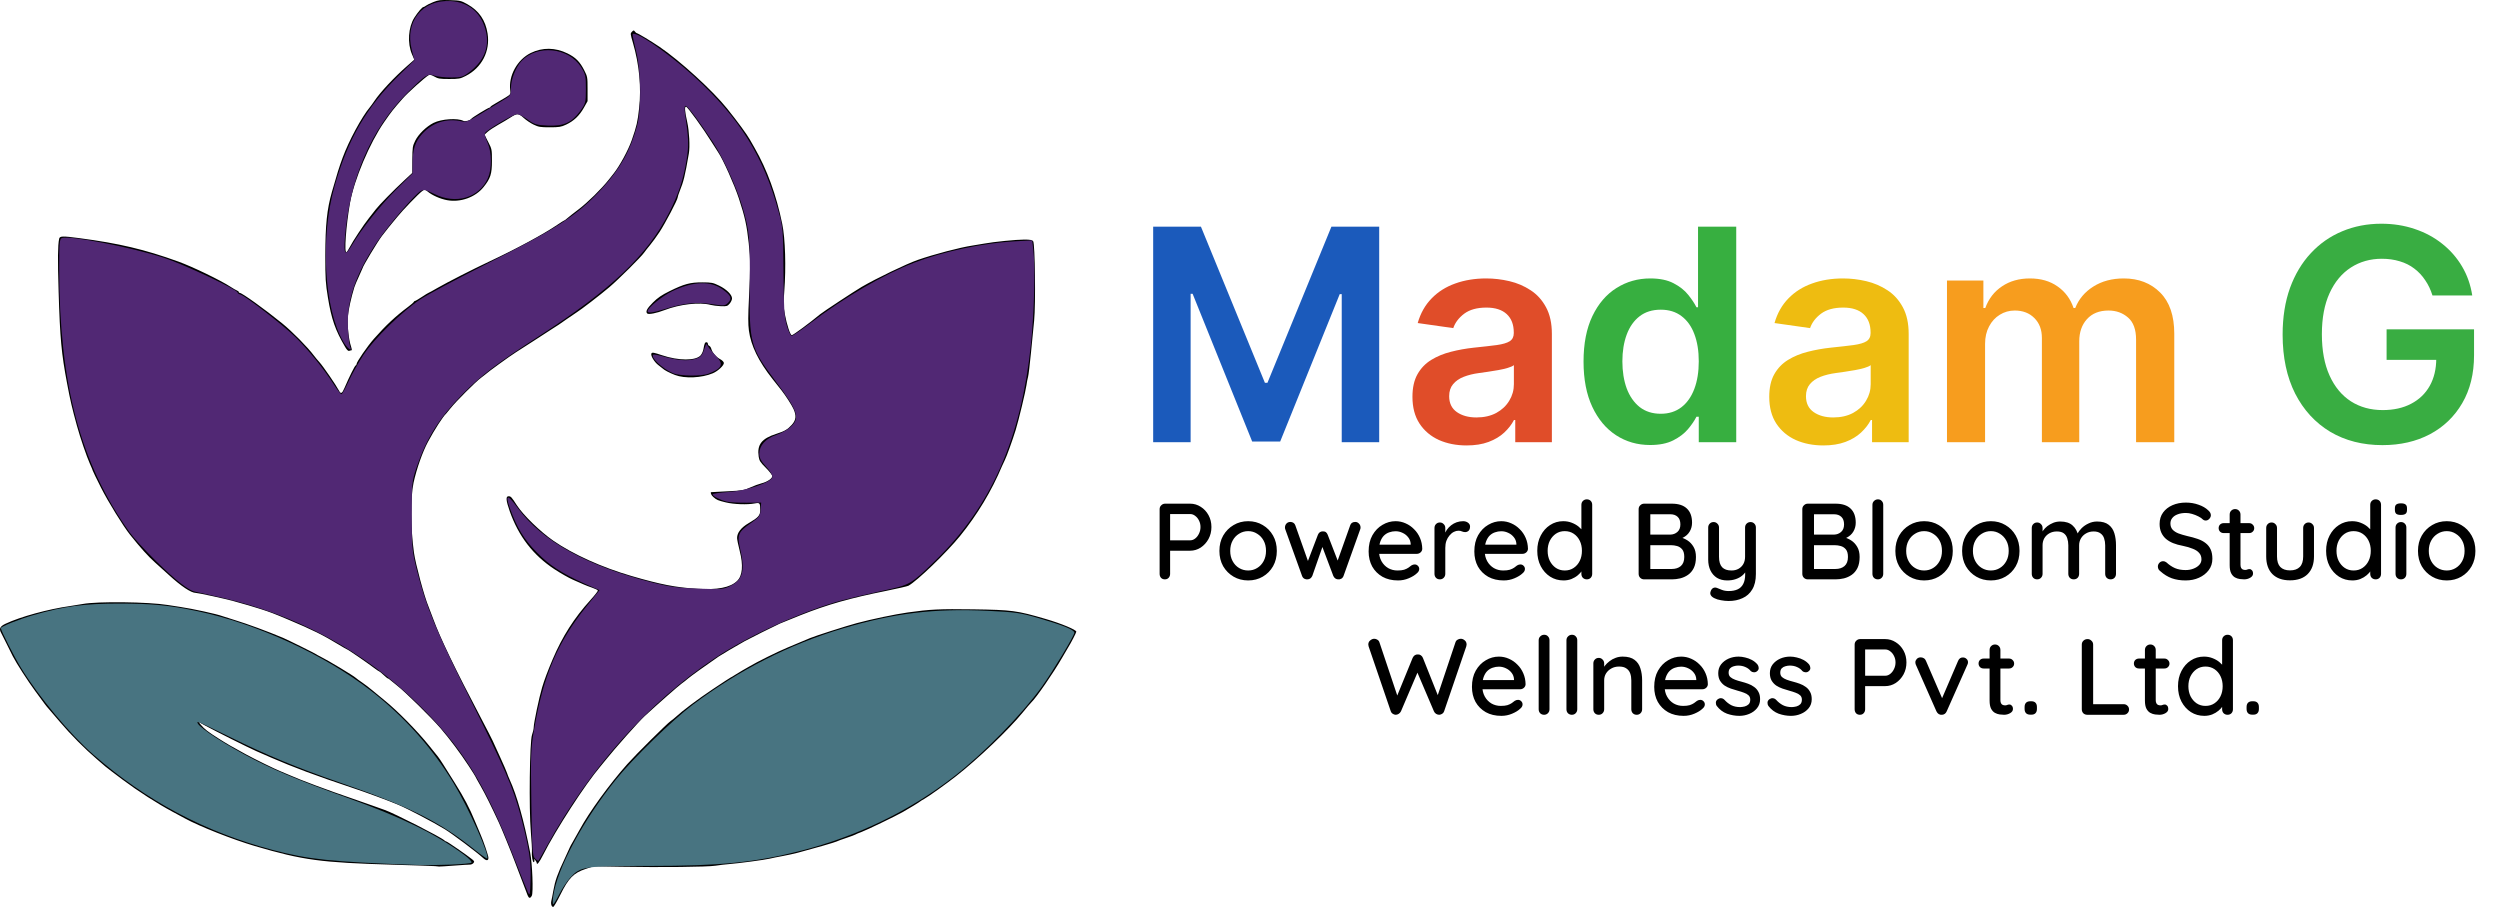 <svg width="240" height="88" viewBox="0 0 240 88" fill="none" xmlns="http://www.w3.org/2000/svg">
<path d="M52.928 86.878C52.895 86.772 52.891 86.609 52.92 86.515C52.949 86.422 53.039 85.966 53.12 85.502C53.287 84.543 53.518 83.892 54.222 82.401C54.494 81.825 54.716 81.338 54.716 81.318C54.716 81.298 54.847 81.059 55.007 80.788C55.167 80.517 55.452 80.008 55.642 79.658C56.547 77.981 58.531 75.249 60.224 73.348C61.052 72.418 64.024 69.469 64.385 69.218C64.515 69.128 64.709 68.974 64.815 68.875C65.503 68.237 66.983 67.125 68.43 66.159C69.354 65.542 70.127 65.037 70.147 65.037C70.166 65.037 70.367 64.919 70.591 64.774C70.816 64.63 71.131 64.439 71.29 64.352C71.45 64.263 71.732 64.101 71.918 63.991C72.695 63.53 74.576 62.597 75.555 62.186C76.844 61.645 77.511 61.365 77.765 61.257C78.273 61.042 81.271 60.083 82.259 59.819C83.674 59.441 85.895 58.976 87.139 58.797C89.237 58.496 90.256 58.447 93.421 58.495C97.165 58.552 97.611 58.611 100.379 59.42C101.879 59.858 103.325 60.458 103.326 60.643C103.327 60.73 102.81 61.729 102.553 62.138C102.503 62.217 102.236 62.674 101.96 63.152C101.114 64.62 99.469 67 98.987 67.453C98.903 67.533 98.533 67.967 98.165 68.419C96.857 70.028 93.893 72.858 91.778 74.516C90.817 75.269 89.133 76.472 88.734 76.691C88.548 76.792 88.374 76.9 88.347 76.93C88.294 76.99 87.259 77.622 86.656 77.962C85.945 78.364 83.183 79.697 82.694 79.874C82.428 79.971 82.167 80.08 82.114 80.118C82.061 80.155 81.669 80.301 81.244 80.442C80.819 80.583 80.402 80.736 80.318 80.783C80.174 80.863 78.118 81.457 76.602 81.858C76.228 81.957 75.554 82.104 75.104 82.186C74.654 82.267 74.112 82.377 73.9 82.43C73.448 82.542 70.897 82.883 69.986 82.954C69.64 82.98 69.052 83.049 68.679 83.108C67.909 83.228 63.476 83.276 59.596 83.207L56.987 83.161L56.187 83.43C55.063 83.808 54.575 84.31 53.798 85.887C53.479 86.534 53.167 87.066 53.104 87.067C53.041 87.07 52.962 86.984 52.928 86.878ZM50.644 85.936C50.443 85.427 49.577 83.153 49.384 82.626C49.113 81.888 48.174 79.585 47.905 79.001C47.184 77.438 46.563 76.192 46.127 75.436C45.855 74.963 45.632 74.56 45.632 74.54C45.632 74.52 45.341 74.059 44.985 73.515C44.202 72.318 43.159 70.924 42.281 69.902C41.44 68.922 38.889 66.414 38.142 65.833C37.823 65.584 37.505 65.325 37.434 65.257C37.364 65.189 37.277 65.133 37.241 65.133C37.205 65.133 37.015 64.98 36.82 64.794C36.624 64.609 36.439 64.457 36.41 64.457C36.38 64.457 36.168 64.316 35.939 64.143C35.183 63.572 33.373 62.331 33.298 62.331C33.276 62.331 32.944 62.14 32.559 61.907C30.955 60.935 30.089 60.506 27.656 59.477C26.261 58.887 25.936 58.763 24.999 58.464C24.244 58.222 23.584 58.029 22.389 57.699C21.564 57.471 19.025 56.919 18.8 56.919C18.345 56.919 17.407 56.294 16.197 55.186C15.874 54.89 15.277 54.351 14.87 53.988C14.238 53.425 13.514 52.621 12.499 51.355C11.833 50.525 10.375 48.161 9.69 46.801C9.26 45.947 8.908 45.223 8.908 45.191C8.908 45.159 8.784 44.861 8.632 44.527C8.329 43.862 7.698 42.014 7.386 40.876C6.911 39.146 6.761 38.504 6.441 36.817C5.895 33.941 5.759 32.464 5.626 27.975C5.533 24.843 5.546 23.578 5.678 22.925C5.733 22.654 5.987 22.645 7.603 22.859C11.47 23.371 13.844 23.933 17.122 25.111C18.466 25.595 21.21 26.922 22.148 27.543C22.387 27.701 22.659 27.858 22.752 27.89C22.845 27.922 22.921 27.987 22.921 28.034C22.921 28.081 22.967 28.12 23.023 28.12C23.237 28.12 25.442 29.703 27.076 31.032C28.055 31.827 29.546 33.339 30.138 34.136C30.253 34.292 30.492 34.578 30.669 34.773C31.015 35.153 32.275 36.988 32.533 37.486C32.724 37.855 32.833 37.802 33.082 37.217C33.517 36.197 34.075 35.078 34.149 35.078C34.192 35.078 34.228 35.021 34.228 34.952C34.228 34.747 35.263 33.244 35.903 32.519C37.054 31.217 37.972 30.36 39.198 29.444C39.468 29.242 39.703 29.036 39.721 28.985C39.738 28.934 39.789 28.893 39.834 28.893C39.879 28.893 40.178 28.719 40.498 28.506C40.818 28.294 41.101 28.12 41.126 28.12C41.151 28.12 41.555 27.898 42.024 27.627C42.924 27.107 45.472 25.808 46.936 25.123C49.617 23.868 52.175 22.486 53.572 21.537C53.877 21.331 54.148 21.161 54.176 21.161C54.203 21.161 54.325 21.071 54.447 20.961C54.568 20.851 55.059 20.465 55.538 20.103C56.412 19.442 57.732 18.144 58.441 17.248C58.651 16.983 58.858 16.722 58.901 16.669C59.484 15.94 60.32 14.4 60.65 13.449C61.122 12.088 61.211 11.699 61.355 10.386C61.577 8.372 61.371 6.21 60.759 4.104C60.504 3.227 60.502 3.212 60.674 3.04C60.826 2.889 60.849 2.888 60.954 3.03C61.016 3.116 61.097 3.186 61.133 3.186C61.235 3.186 62.512 3.953 63.306 4.491C65.273 5.823 68.427 8.704 69.812 10.434C70.81 11.68 71.7 12.893 71.976 13.382C72.036 13.488 72.243 13.85 72.435 14.186C73.644 16.293 74.519 18.697 75.097 21.5C75.385 22.893 75.469 25.668 75.292 27.96C75.203 29.122 75.21 29.451 75.342 30.149C75.541 31.202 75.864 32.178 76.013 32.178C76.139 32.178 77.744 30.992 78.732 30.169C79.009 29.937 82.044 27.939 82.711 27.549C84.089 26.742 87.047 25.318 88.106 24.952C89.689 24.404 92.153 23.756 93.335 23.577C93.648 23.529 94.165 23.443 94.484 23.385C95.437 23.212 97.525 23.002 98.314 23C98.883 22.998 99.081 23.034 99.184 23.157C99.362 23.372 99.434 29.237 99.278 30.777C99.218 31.362 99.081 32.754 98.973 33.87C98.865 34.986 98.739 36.03 98.692 36.189C98.645 36.349 98.579 36.697 98.543 36.962C98.468 37.535 97.787 40.367 97.51 41.263C97.194 42.282 96.649 43.798 96.467 44.162C96.374 44.348 96.252 44.609 96.196 44.742C95.197 47.123 93.826 49.406 92.162 51.459C90.875 53.047 88.021 55.796 87.209 56.231C87.105 56.286 86.134 56.51 85.05 56.728C81.594 57.422 79.427 58.039 76.847 59.062C75.917 59.431 75.025 59.792 74.866 59.864C74.34 60.103 71.878 61.334 71.484 61.556C70.64 62.029 69.246 62.852 68.998 63.022C67.856 63.804 66.283 64.935 66.056 65.135C65.905 65.269 65.629 65.486 65.443 65.617C65.15 65.824 63.165 67.571 61.879 68.754C61.321 69.268 59.032 71.848 58.117 72.995C57.94 73.216 57.722 73.483 57.631 73.59C56.187 75.283 53.374 79.626 52.138 82.07C51.767 82.803 51.527 83.105 51.527 82.837C51.527 82.794 51.462 82.675 51.382 82.572C51.275 82.433 51.251 82.426 51.292 82.543C51.322 82.631 51.303 82.73 51.25 82.763C51.139 82.831 51.017 82.148 51.062 81.707C51.079 81.548 51.033 80.722 50.961 79.871C50.769 77.615 50.847 71.16 51.074 70.545C51.162 70.306 51.235 69.98 51.236 69.821C51.239 69.411 51.75 66.983 52.04 66.003C52.254 65.281 52.574 64.427 53.053 63.297C53.986 61.101 55.118 59.326 56.684 57.6C57.092 57.151 57.411 56.741 57.394 56.689C57.377 56.638 57.141 56.52 56.871 56.428C56.6 56.336 56.233 56.196 56.055 56.116C55.877 56.037 55.405 55.83 55.006 55.656C54.607 55.482 53.803 55.025 53.218 54.639C51.173 53.291 49.774 51.472 48.927 49.059C48.571 48.044 48.54 47.641 48.817 47.641C49.045 47.641 49.102 47.703 49.622 48.511C50.218 49.438 51.882 51.054 53.121 51.91C55.014 53.217 57.768 54.461 60.611 55.292C63.394 56.105 64.873 56.394 66.91 56.521C68.875 56.644 70.103 56.405 70.759 55.774C71.28 55.274 71.368 54.267 71.012 52.889C70.873 52.348 70.759 51.79 70.759 51.647C70.759 51.144 71.148 50.644 71.865 50.225C72.817 49.669 72.981 49.483 72.981 48.958C72.981 48.288 72.939 48.236 72.469 48.327C71.751 48.466 70.457 48.421 69.678 48.23C68.889 48.036 68.813 48.003 68.467 47.702C68.285 47.544 68.171 47.279 68.27 47.247C68.283 47.242 68.99 47.205 69.841 47.164C71.268 47.096 71.435 47.068 72.015 46.802C72.361 46.644 72.854 46.462 73.111 46.398C73.66 46.261 74.141 45.935 74.141 45.699C74.141 45.608 73.862 45.254 73.522 44.913C72.99 44.382 72.892 44.229 72.834 43.842C72.66 42.685 73.11 42.102 74.528 41.649C75.329 41.393 75.605 41.232 76.009 40.786C76.427 40.323 76.47 39.912 76.171 39.252C76.008 38.893 75.413 37.97 75.04 37.496C74.975 37.415 74.58 36.914 74.16 36.382C72.815 34.678 72.09 33.19 71.895 31.732C71.811 31.107 71.813 30.341 71.902 28.571C72.049 25.647 72.045 24.905 71.876 23.336C71.693 21.645 71.507 20.802 70.936 19.067C70.495 17.727 69.402 15.287 68.944 14.62C68.841 14.471 68.568 14.044 68.338 13.672C67.523 12.356 65.994 10.241 65.859 10.241C65.706 10.241 65.74 10.671 65.977 11.739C66.169 12.604 66.244 14.075 66.13 14.735C65.754 16.912 65.63 17.419 65.241 18.377C65.14 18.626 65.057 18.887 65.056 18.956C65.055 19.167 63.86 21.445 63.316 22.273C63.036 22.698 62.625 23.263 62.404 23.529C62.182 23.795 61.927 24.12 61.837 24.252C61.565 24.651 59.361 26.84 58.492 27.575C57.586 28.341 55.8 29.715 55.33 30.008C55.163 30.112 54.75 30.393 54.412 30.632C54.074 30.871 53.73 31.11 53.648 31.164C53.565 31.217 53.226 31.434 52.895 31.647C52.563 31.86 51.826 32.338 51.256 32.71C50.686 33.082 49.916 33.576 49.545 33.808C48.972 34.166 46.747 35.778 46.598 35.943C46.572 35.973 46.376 36.125 46.163 36.281C45.669 36.644 43.76 38.553 43.26 39.185C43.05 39.451 42.853 39.69 42.823 39.717C42.535 39.97 41.719 41.237 41.09 42.409C40.566 43.383 39.992 45.008 39.703 46.337C39.398 47.74 39.414 50.72 39.741 53.053C39.896 54.163 40.741 57.294 41.136 58.224C41.204 58.383 41.419 58.948 41.614 59.48C42.272 61.276 43.694 64.223 46.184 68.951C46.716 69.961 47.219 70.939 47.302 71.125C47.385 71.311 47.712 72.029 48.029 72.72C48.346 73.411 48.638 74.085 48.678 74.218C48.717 74.351 48.83 74.633 48.928 74.846C49.617 76.338 50.301 78.773 50.897 81.853C51.105 82.929 51.21 85.697 51.054 85.989C50.902 86.274 50.771 86.257 50.644 85.936ZM41.766 83.15C41.633 83.135 39.807 83.072 37.707 83.011C30.777 82.808 29.105 82.582 24.462 81.219C22.373 80.606 19.095 79.311 17.751 78.567C17.591 78.479 17.069 78.197 16.591 77.941C15.094 77.139 13.264 75.964 11.759 74.839C10.961 74.243 10.217 73.675 10.105 73.576C9.993 73.477 9.624 73.158 9.284 72.867C8.129 71.877 6.762 70.5 5.78 69.338C5.241 68.701 4.735 68.111 4.656 68.028C4.576 67.946 4.417 67.75 4.302 67.593C4.187 67.436 3.772 66.873 3.38 66.341C2.677 65.387 1.566 63.665 1.231 63.007C1.136 62.821 0.866 62.278 0.632 61.799C0.397 61.321 0.163 60.854 0.111 60.762C-0.116 60.358 -0.006 60.133 0.541 59.874C1.945 59.21 4.648 58.47 6.733 58.179C7.105 58.127 7.646 58.039 7.936 57.984C9.33 57.717 14.261 57.775 16.108 58.08C16.427 58.133 16.97 58.217 17.316 58.267C18.429 58.428 20.857 58.957 21.326 59.141C21.433 59.182 21.954 59.348 22.486 59.51C23.715 59.883 25.669 60.602 27.173 61.233C27.602 61.413 30.298 62.749 30.362 62.814C30.389 62.841 30.563 62.937 30.749 63.028C31.456 63.374 33.956 64.877 34.165 65.082C34.226 65.142 34.494 65.337 34.76 65.516C35.025 65.695 35.477 66.041 35.764 66.284C36.051 66.528 36.568 66.955 36.913 67.232C38.152 68.228 40.088 70.197 41.221 71.614C41.58 72.063 41.946 72.517 42.033 72.623C42.121 72.73 42.347 73.061 42.535 73.361C42.724 73.66 43.236 74.475 43.673 75.172C44.546 76.562 45.089 77.593 45.579 78.795C45.756 79.228 45.997 79.799 46.115 80.065C46.409 80.726 46.888 82.141 46.888 82.348C46.888 82.649 46.686 82.654 46.372 82.363C45.811 81.841 43.422 80.047 42.703 79.608C41.602 78.936 39.135 77.639 38.239 77.262C37.249 76.846 35.198 76.089 33.793 75.622C30.393 74.49 28.149 73.655 26.062 72.744C25.637 72.558 24.984 72.274 24.612 72.112C23.874 71.79 20.63 70.167 19.655 69.633L19.047 69.299L19.289 69.588C19.637 70.001 19.951 70.244 20.988 70.901C21.843 71.442 22.164 71.628 23.588 72.405C24.48 72.892 26.41 73.838 26.921 74.039C27.184 74.143 27.579 74.31 27.799 74.41C28.754 74.845 31.618 75.915 33.841 76.667C34.4 76.856 35.226 77.145 35.678 77.31C36.129 77.474 36.695 77.675 36.934 77.756C37.786 78.046 42.359 80.377 42.655 80.673C42.719 80.737 42.809 80.789 42.856 80.789C42.942 80.789 44.865 82.117 45.325 82.494C45.541 82.67 45.559 82.722 45.449 82.854C45.379 82.939 45.228 83.006 45.114 83.002C45 82.999 44.32 83.042 43.602 83.097C42.885 83.153 42.232 83.194 42.153 83.188C42.073 83.181 41.899 83.164 41.766 83.15ZM64.799 35.998C64.272 35.796 63.749 35.52 63.607 35.369C63.581 35.341 63.407 35.205 63.221 35.066C62.807 34.758 62.424 34.112 62.541 33.923C62.609 33.812 62.784 33.843 63.526 34.095C65.148 34.646 66.819 34.646 67.278 34.096C67.382 33.971 67.493 33.718 67.526 33.532C67.627 32.963 67.674 32.855 67.818 32.855C67.894 32.855 67.956 32.922 67.956 33.003C67.956 33.084 68.017 33.175 68.092 33.203C68.167 33.232 68.257 33.369 68.292 33.508C68.377 33.849 68.772 34.302 69.147 34.489C69.315 34.574 69.469 34.727 69.489 34.83C69.53 35.054 68.944 35.614 68.439 35.831C67.38 36.286 65.743 36.362 64.799 35.998ZM33.135 33.312C32.184 31.691 31.82 30.645 31.478 28.554C31.253 27.18 31.227 26.759 31.23 24.549C31.233 21.563 31.386 20.099 31.868 18.407C32.384 16.6 32.551 16.068 32.894 15.133C33.484 13.525 34.725 11.228 35.512 10.286C35.6 10.182 35.792 9.916 35.94 9.696C36.517 8.838 37.855 7.407 39.103 6.316L39.773 5.729L39.548 5.206C39.092 4.151 39.194 2.606 39.779 1.691C40.126 1.148 40.536 0.673 40.658 0.673C40.701 0.673 40.805 0.617 40.889 0.548C40.973 0.479 41.293 0.322 41.6 0.199C42.09 0.003 42.286 -0.02 43.195 0.012C44.179 0.046 44.262 0.066 44.869 0.406C45.983 1.031 46.609 1.939 46.808 3.222C47.072 4.92 46.252 6.506 44.704 7.293C44.178 7.56 44.055 7.583 43.119 7.583C42.229 7.583 42.055 7.555 41.705 7.354C41.44 7.203 41.258 7.154 41.163 7.209C40.781 7.433 39.136 8.911 38.651 9.468C37.696 10.561 37.622 10.655 36.889 11.707C35.505 13.691 33.983 17.291 33.601 19.48C33.216 21.685 33.026 24.351 33.263 24.205C33.317 24.171 33.454 23.962 33.567 23.74C33.857 23.169 34.925 21.554 35.412 20.947C35.638 20.666 35.937 20.284 36.078 20.098C36.383 19.693 37.756 18.294 38.814 17.31L39.578 16.6L39.585 15.329C39.591 14.139 39.609 14.023 39.863 13.505C40.167 12.886 40.933 12.141 41.617 11.799C42.385 11.416 43.925 11.312 44.49 11.606C44.655 11.692 45.146 11.56 45.243 11.404C45.316 11.288 46.866 10.337 46.983 10.337C47.037 10.337 47.081 10.305 47.081 10.265C47.081 10.225 47.31 10.067 47.589 9.914C47.868 9.761 48.307 9.504 48.566 9.342C49.022 9.056 49.034 9.036 48.984 8.665C48.798 7.282 49.663 5.714 50.96 5.083C52.08 4.537 53.31 4.553 54.478 5.128C55.256 5.511 55.669 5.925 56.081 6.736C56.398 7.362 56.407 7.412 56.407 8.545V9.709L56.048 10.348C55.619 11.109 55.079 11.622 54.341 11.966C53.864 12.19 53.675 12.22 52.783 12.221C51.885 12.222 51.707 12.193 51.233 11.966C50.938 11.826 50.503 11.532 50.266 11.314C49.776 10.863 49.646 10.86 48.993 11.287C48.766 11.437 48.245 11.747 47.837 11.976C47.429 12.206 46.964 12.514 46.803 12.661L46.51 12.928L46.868 13.627C47.221 14.314 47.226 14.342 47.226 15.448C47.226 16.704 47.09 17.127 46.422 17.959C45.635 18.94 44.204 19.455 42.928 19.218C42.256 19.093 41.5 18.759 41.057 18.391C40.785 18.166 40.782 18.165 40.526 18.348C40.191 18.588 38.634 20.203 38.14 20.823C37.929 21.089 37.73 21.328 37.7 21.355C37.655 21.394 36.955 22.273 36.661 22.659C36.248 23.202 34.808 25.599 34.808 25.743C34.808 25.765 34.651 26.117 34.46 26.525C34.269 26.933 34.07 27.404 34.018 27.572C33.708 28.572 33.437 29.81 33.389 30.44C33.328 31.238 33.481 32.63 33.695 33.239C33.771 33.453 33.795 33.628 33.748 33.628C33.702 33.628 33.601 33.652 33.523 33.682C33.431 33.718 33.299 33.593 33.135 33.312ZM62.133 30.094C61.954 29.911 62.105 29.618 62.671 29.052C63.141 28.582 63.512 28.329 64.289 27.946C65.688 27.257 66.257 27.104 67.424 27.107C68.315 27.109 68.442 27.134 69.034 27.421C69.745 27.767 70.275 28.292 70.275 28.649C70.275 28.777 70.172 29.002 70.045 29.15C69.833 29.396 69.766 29.416 69.2 29.394C68.861 29.38 68.412 29.323 68.202 29.267C67.165 28.989 65.262 29.204 63.81 29.765C63.029 30.066 62.255 30.218 62.133 30.094Z" fill="black"/>
<path d="M50.695 85.692C50.588 85.472 49.952 83.894 49.282 82.185C46.564 75.249 44.336 71.691 40.145 67.595C34.957 62.525 28.523 59.038 21.285 57.375C20.052 57.092 18.899 56.833 18.721 56.8C18.094 56.682 16.843 55.703 14.974 53.865C13.935 52.842 12.802 51.61 12.456 51.126C7.702 44.467 5.686 36.903 5.683 25.716C5.682 23.328 5.717 22.938 5.938 22.853C6.652 22.579 12.569 23.723 15.729 24.746C17.591 25.348 22.805 27.805 22.805 28.08C22.805 28.149 22.932 28.238 23.087 28.278C23.561 28.402 27.233 31.246 28.379 32.377C29.615 33.596 31.075 35.394 32.007 36.844C32.358 37.392 32.705 37.841 32.776 37.842C32.847 37.843 33.159 37.285 33.469 36.603C33.779 35.921 34.419 34.782 34.891 34.072C35.944 32.488 38.613 29.879 40.345 28.741C41.04 28.285 43.769 26.823 46.409 25.492C53.538 21.899 55.379 20.708 57.739 18.159C59.526 16.229 60.513 14.47 61.164 12.056C61.585 10.495 61.543 6.836 61.083 4.985C60.89 4.208 60.731 3.469 60.731 3.342C60.731 2.746 64.061 4.998 66.602 7.314C71.009 11.33 73.3 14.998 74.767 20.386C75.162 21.839 75.186 22.142 75.213 26.081C75.236 29.552 75.288 30.408 75.528 31.242C75.687 31.793 75.899 32.243 76.001 32.243C76.102 32.243 76.867 31.725 77.7 31.092C81.046 28.55 84.799 26.359 87.772 25.212C90.514 24.155 94.342 23.337 97.313 23.173L99.088 23.075L99.192 23.938C99.396 25.637 99.293 29.895 98.974 33.002C98.04 42.085 95.148 48.63 89.756 53.857C87.414 56.127 87.397 56.137 84.736 56.709C83.46 56.983 81.742 57.388 80.92 57.608C77.122 58.626 71.942 60.972 68.647 63.167C62.24 67.436 56.686 73.642 52.498 81.214C52.088 81.956 51.724 82.591 51.689 82.626C51.654 82.661 51.504 82.568 51.356 82.421C51.119 82.183 51.078 81.552 51.009 77.081C50.937 72.402 50.958 71.855 51.277 70.009C52.164 64.863 53.523 61.664 56.27 58.251L57.554 56.655L57.023 56.427C54.505 55.35 53.149 54.559 52.027 53.511C50.624 52.201 49.869 51.119 49.21 49.473C48.417 47.492 48.59 47.233 49.694 48.751C52.016 51.946 56.386 54.359 62.732 55.948C64.289 56.338 65.106 56.445 67.053 56.511C69.339 56.59 69.487 56.576 70.173 56.22C71.326 55.621 71.538 54.761 71.049 52.654C70.746 51.346 70.865 51.066 72.094 50.21C72.897 49.649 72.978 49.538 73.023 48.922L73.072 48.249L71.661 48.26C70.885 48.266 70.035 48.219 69.772 48.156C69.147 48.005 68.413 47.632 68.413 47.465C68.413 47.393 69.09 47.289 69.918 47.235C71.671 47.12 74.047 46.312 74.145 45.797C74.177 45.629 73.928 45.214 73.547 44.801C73.046 44.257 72.894 43.963 72.894 43.54C72.894 42.771 73.512 42.09 74.513 41.758C74.959 41.61 75.569 41.273 75.869 41.01C76.836 40.161 76.62 39.476 74.493 36.642C72.013 33.338 71.925 33.014 71.975 27.362C72.015 22.865 71.95 22.173 71.266 19.843C70.734 18.031 69.451 15.209 68.48 13.713C67.211 11.758 66.012 10.159 65.816 10.159C65.707 10.159 65.689 10.425 65.763 10.919C66.111 13.228 66.138 13.958 65.922 15.289C65.61 17.222 65.141 18.642 64.228 20.426C62.132 24.521 58.719 27.761 51.77 32.251C47.746 34.85 46.133 36.075 44.386 37.856C42.156 40.13 40.929 42.09 39.987 44.885C39.542 46.208 39.529 46.334 39.533 49.526C39.536 52.674 39.557 52.888 40.044 54.826C40.898 58.221 41.902 60.649 45.067 66.969C48.433 73.691 49.288 75.663 49.987 78.331C50.797 81.422 50.985 82.632 50.936 84.429C50.896 85.867 50.863 86.038 50.695 85.692Z" fill="#512874"/>
<path d="M32.956 32.799C31.114 29.657 30.725 22.822 32.108 17.92C33.397 13.353 35.176 10.287 38.321 7.212L39.781 5.785L39.524 4.759C38.846 2.059 40.548 -0.052 43.276 0.104C45.059 0.206 46.3 1.317 46.676 3.146C46.973 4.594 46.426 5.881 45.074 6.912C44.45 7.387 44.279 7.438 43.3 7.438C42.704 7.438 41.988 7.359 41.709 7.262C41.064 7.037 40.857 7.169 39.102 8.915C35.618 12.383 33.543 17.206 33.11 22.841C32.984 24.483 33.145 24.633 33.811 23.496C34.688 21.998 36.568 19.643 38.069 18.163L39.608 16.646L39.608 15.683C39.61 14.349 39.852 13.604 40.528 12.856C41.522 11.755 42.876 11.326 44.328 11.652C44.727 11.742 45.026 11.625 46.089 10.966C46.793 10.529 47.747 9.947 48.209 9.673C49.031 9.186 49.049 9.159 49.053 8.427C49.057 7.608 49.511 6.451 50.059 5.863C51.564 4.249 54.583 4.552 55.778 6.436C56.208 7.113 56.25 7.305 56.246 8.55C56.243 9.857 56.218 9.953 55.688 10.675C54.878 11.778 54.099 12.124 52.581 12.055C51.502 12.006 51.279 11.939 50.654 11.479C50.265 11.193 49.809 10.959 49.64 10.959C49.277 10.959 46.658 12.509 46.551 12.787C46.511 12.893 46.623 13.299 46.8 13.69C47.221 14.619 47.235 16.232 46.828 17.127C45.981 18.992 43.755 19.648 41.72 18.631C40.927 18.235 40.679 18.175 40.415 18.316C39.855 18.616 37.226 21.689 36.143 23.311C34.13 26.325 33.271 28.89 33.405 31.494C33.446 32.302 33.534 33.089 33.6 33.243C33.854 33.832 33.364 33.495 32.956 32.799Z" fill="#512874"/>
<path d="M39.928 83.031C31.693 82.727 29.634 82.512 26.17 81.594C19.662 79.869 14.055 76.887 8.955 72.437C6.703 70.472 3.733 66.91 2.016 64.115C1.37 63.064 0.081 60.523 0.081 60.301C0.081 60.147 1.83 59.445 3.196 59.051C6.141 58.202 8.064 57.943 11.443 57.943C14.6 57.943 16.206 58.099 18.964 58.674C24.611 59.853 31.17 62.86 35.607 66.305C38.823 68.801 41.492 71.789 43.56 75.21C45.003 77.596 47.035 82.158 46.773 82.421C46.735 82.458 46.206 82.089 45.596 81.6C42.206 78.876 39.284 77.417 32.647 75.132C28.644 73.754 25.471 72.441 22.179 70.802C20.455 69.944 19.015 69.27 18.979 69.304C18.725 69.546 20.689 70.917 23.42 72.404C25.982 73.8 28.498 74.862 33.287 76.568C38.445 78.406 41.858 80.067 44.531 82.042C45.009 82.395 45.339 82.741 45.264 82.811C45.101 82.965 41.815 83.1 39.928 83.031Z" fill="#487481"/>
<path d="M53.109 86.052C53.467 83.413 55.956 78.772 59.115 74.851C60.755 72.816 64.562 69.109 66.509 67.651C70.994 64.294 75.775 61.864 80.923 60.325C85.818 58.862 89.668 58.395 94.817 58.638C97.516 58.766 97.953 58.829 99.762 59.356C102.043 60.02 103.138 60.468 103.138 60.738C103.138 61.02 101.063 64.468 100.015 65.926C98.092 68.603 94.468 72.302 91.536 74.579C87.33 77.847 82.28 80.292 76.894 81.669C72.476 82.799 69.189 83.128 62.32 83.13C56.037 83.132 55.718 83.179 54.742 84.259C54.432 84.602 53.96 85.316 53.692 85.847C53.424 86.378 53.16 86.812 53.105 86.812C53.051 86.812 53.052 86.47 53.109 86.052Z" fill="#487481"/>
<path d="M62.17 29.875C62.17 29.554 63.633 28.371 64.571 27.934C66.589 26.992 68.215 26.943 69.38 27.787C70.187 28.371 70.304 28.66 69.897 29.067C69.596 29.368 69.506 29.375 68.288 29.188C66.844 28.967 65.576 29.105 63.783 29.678C62.714 30.02 62.17 30.086 62.17 29.875Z" fill="#512874"/>
<path d="M64.587 35.819C63.565 35.373 62.441 34.319 62.706 34.054C62.751 34.009 63.171 34.08 63.639 34.212C64.98 34.587 65.94 34.674 66.65 34.483C67.285 34.312 67.383 34.199 67.695 33.282C67.803 32.963 67.804 32.963 67.988 33.28C68.089 33.455 68.442 33.877 68.771 34.218C69.5 34.972 69.32 35.367 68.018 35.87C67.329 36.137 65.245 36.106 64.587 35.819Z" fill="#512874"/>
<path d="M110.704 21.76H115.29L121.432 36.751H121.674L127.816 21.76H132.403V42.449H128.806V28.235H128.614L122.897 42.388H120.21L114.492 28.205H114.3V42.449H110.704V21.76Z" fill="#1B5ABB"/>
<path d="M140.787 42.762C139.804 42.762 138.918 42.587 138.13 42.237C137.349 41.88 136.729 41.354 136.272 40.661C135.82 39.967 135.595 39.112 135.595 38.095C135.595 37.219 135.756 36.495 136.08 35.923C136.403 35.35 136.844 34.892 137.403 34.549C137.962 34.206 138.592 33.946 139.292 33.771C139.999 33.589 140.73 33.458 141.484 33.377C142.393 33.283 143.131 33.199 143.696 33.125C144.262 33.044 144.673 32.923 144.929 32.761C145.192 32.593 145.323 32.333 145.323 31.983V31.923C145.323 31.162 145.097 30.572 144.646 30.155C144.195 29.737 143.545 29.528 142.696 29.528C141.801 29.528 141.09 29.724 140.565 30.114C140.046 30.505 139.696 30.966 139.514 31.498L136.1 31.013C136.369 30.07 136.814 29.283 137.433 28.65C138.053 28.01 138.81 27.532 139.706 27.215C140.602 26.892 141.592 26.73 142.676 26.73C143.424 26.73 144.168 26.818 144.909 26.993C145.649 27.168 146.326 27.457 146.939 27.862C147.552 28.259 148.044 28.801 148.414 29.488C148.791 30.175 148.98 31.034 148.98 32.064V42.449H145.464V40.317H145.343C145.121 40.748 144.808 41.152 144.404 41.529C144.006 41.9 143.504 42.2 142.898 42.428C142.299 42.651 141.595 42.762 140.787 42.762ZM141.737 40.075C142.471 40.075 143.107 39.93 143.646 39.64C144.185 39.344 144.599 38.953 144.888 38.469C145.185 37.984 145.333 37.455 145.333 36.883V35.054C145.218 35.148 145.023 35.236 144.747 35.317C144.478 35.398 144.175 35.468 143.838 35.529C143.501 35.59 143.168 35.643 142.838 35.691C142.508 35.738 142.222 35.778 141.979 35.812C141.434 35.886 140.945 36.007 140.514 36.175C140.083 36.344 139.743 36.58 139.494 36.883C139.245 37.179 139.12 37.563 139.12 38.034C139.12 38.708 139.366 39.216 139.858 39.56C140.349 39.903 140.976 40.075 141.737 40.075Z" fill="#E04D29"/>
<path d="M158.415 42.721C157.196 42.721 156.105 42.408 155.142 41.782C154.179 41.156 153.418 40.246 152.859 39.054C152.3 37.862 152.02 36.414 152.02 34.711C152.02 32.987 152.303 31.532 152.869 30.347C153.441 29.155 154.212 28.256 155.182 27.649C156.152 27.037 157.233 26.73 158.425 26.73C159.334 26.73 160.082 26.885 160.668 27.195C161.254 27.498 161.718 27.865 162.062 28.296C162.405 28.72 162.671 29.121 162.86 29.498H163.011V21.76H166.678V42.449H163.082V40.004H162.86C162.671 40.381 162.398 40.782 162.041 41.206C161.685 41.624 161.213 41.981 160.627 42.277C160.041 42.573 159.304 42.721 158.415 42.721ZM159.435 39.721C160.21 39.721 160.87 39.512 161.415 39.095C161.961 38.671 162.375 38.081 162.658 37.327C162.941 36.573 163.082 35.694 163.082 34.691C163.082 33.687 162.941 32.815 162.658 32.074C162.382 31.333 161.971 30.758 161.425 30.347C160.886 29.936 160.223 29.73 159.435 29.73C158.62 29.73 157.94 29.943 157.395 30.367C156.849 30.791 156.438 31.377 156.162 32.125C155.886 32.872 155.748 33.727 155.748 34.691C155.748 35.66 155.886 36.526 156.162 37.287C156.445 38.041 156.859 38.637 157.405 39.075C157.957 39.506 158.634 39.721 159.435 39.721Z" fill="#37AF40"/>
<path d="M175.04 42.762C174.057 42.762 173.171 42.587 172.383 42.237C171.602 41.88 170.982 41.354 170.525 40.661C170.073 39.967 169.848 39.112 169.848 38.095C169.848 37.219 170.009 36.495 170.333 35.923C170.656 35.35 171.097 34.892 171.656 34.549C172.215 34.206 172.845 33.946 173.545 33.771C174.252 33.589 174.983 33.458 175.737 33.377C176.646 33.283 177.384 33.199 177.949 33.125C178.515 33.044 178.926 32.923 179.182 32.761C179.444 32.593 179.576 32.333 179.576 31.983V31.923C179.576 31.162 179.35 30.572 178.899 30.155C178.448 29.737 177.798 29.528 176.949 29.528C176.054 29.528 175.343 29.724 174.818 30.114C174.299 30.505 173.949 30.966 173.767 31.498L170.353 31.013C170.622 30.07 171.067 29.283 171.686 28.65C172.306 28.01 173.063 27.532 173.959 27.215C174.855 26.892 175.845 26.73 176.929 26.73C177.677 26.73 178.421 26.818 179.162 26.993C179.902 27.168 180.579 27.457 181.192 27.862C181.805 28.259 182.297 28.801 182.667 29.488C183.044 30.175 183.233 31.034 183.233 32.064V42.449H179.717V40.317H179.596C179.374 40.748 179.061 41.152 178.657 41.529C178.259 41.9 177.757 42.2 177.151 42.428C176.552 42.651 175.848 42.762 175.04 42.762ZM175.99 40.075C176.724 40.075 177.36 39.93 177.899 39.64C178.438 39.344 178.852 38.953 179.141 38.469C179.438 37.984 179.586 37.455 179.586 36.883V35.054C179.471 35.148 179.276 35.236 179 35.317C178.731 35.398 178.428 35.468 178.091 35.529C177.754 35.59 177.421 35.643 177.091 35.691C176.761 35.738 176.475 35.778 176.232 35.812C175.687 35.886 175.198 36.007 174.767 36.175C174.336 36.344 173.996 36.58 173.747 36.883C173.498 37.179 173.373 37.563 173.373 38.034C173.373 38.708 173.619 39.216 174.111 39.56C174.602 39.903 175.229 40.075 175.99 40.075Z" fill="#EEBC11"/>
<path d="M186.91 42.449V26.932H190.405V29.569H190.587C190.91 28.68 191.446 27.986 192.193 27.488C192.941 26.983 193.833 26.73 194.87 26.73C195.921 26.73 196.806 26.986 197.527 27.498C198.254 28.003 198.766 28.693 199.062 29.569H199.224C199.567 28.707 200.147 28.02 200.962 27.508C201.783 26.989 202.756 26.73 203.881 26.73C205.309 26.73 206.474 27.181 207.376 28.084C208.279 28.986 208.73 30.303 208.73 32.034V42.449H205.063V32.599C205.063 31.636 204.807 30.933 204.295 30.488C203.783 30.037 203.157 29.811 202.416 29.811C201.534 29.811 200.844 30.087 200.345 30.64C199.854 31.185 199.608 31.896 199.608 32.771V42.449H196.022V32.448C196.022 31.646 195.779 31.007 195.294 30.529C194.816 30.05 194.19 29.811 193.415 29.811C192.89 29.811 192.412 29.946 191.981 30.215C191.55 30.478 191.206 30.852 190.951 31.337C190.695 31.815 190.567 32.374 190.567 33.014V42.449H186.91Z" fill="#F79D1E"/>
<path d="M233.517 28.367C233.349 27.821 233.117 27.333 232.82 26.902C232.531 26.464 232.181 26.09 231.77 25.781C231.366 25.471 230.901 25.238 230.376 25.084C229.85 24.922 229.278 24.841 228.658 24.841C227.547 24.841 226.557 25.121 225.688 25.68C224.82 26.239 224.136 27.06 223.638 28.145C223.146 29.222 222.9 30.535 222.9 32.084C222.9 33.647 223.146 34.97 223.638 36.054C224.129 37.139 224.813 37.964 225.688 38.529C226.564 39.088 227.581 39.368 228.739 39.368C229.79 39.368 230.699 39.166 231.467 38.761C232.241 38.358 232.837 37.785 233.255 37.044C233.672 36.297 233.881 35.421 233.881 34.418L234.73 34.549H229.113V31.619H237.508V34.105C237.508 35.876 237.13 37.408 236.376 38.701C235.622 39.994 234.585 40.991 233.265 41.691C231.945 42.385 230.43 42.732 228.719 42.732C226.813 42.732 225.14 42.304 223.698 41.449C222.264 40.587 221.143 39.364 220.334 37.782C219.533 36.192 219.132 34.307 219.132 32.125C219.132 30.454 219.368 28.963 219.839 27.649C220.318 26.336 220.984 25.222 221.84 24.306C222.695 23.383 223.698 22.683 224.85 22.204C226.002 21.72 227.254 21.477 228.608 21.477C229.753 21.477 230.82 21.646 231.81 21.982C232.8 22.312 233.679 22.784 234.447 23.397C235.221 24.009 235.858 24.737 236.356 25.579C236.854 26.42 237.181 27.35 237.336 28.367H233.517Z" fill="#39AD42"/>
<path d="M114.252 48.352C114.619 48.352 114.958 48.452 115.269 48.653C115.58 48.847 115.83 49.113 116.016 49.452C116.203 49.791 116.297 50.172 116.297 50.594C116.297 51.016 116.203 51.401 116.016 51.746C115.83 52.086 115.58 52.359 115.269 52.567C114.958 52.767 114.619 52.868 114.252 52.868H112.248L112.331 52.702V55.089C112.331 55.242 112.283 55.37 112.186 55.473C112.096 55.57 111.975 55.619 111.823 55.619C111.677 55.619 111.556 55.57 111.459 55.473C111.369 55.37 111.324 55.242 111.324 55.089V48.881C111.324 48.729 111.376 48.605 111.48 48.508C111.584 48.404 111.708 48.352 111.854 48.352H114.252ZM114.252 51.871C114.432 51.871 114.594 51.812 114.74 51.695C114.892 51.577 115.013 51.421 115.103 51.227C115.2 51.034 115.248 50.823 115.248 50.594C115.248 50.366 115.2 50.158 115.103 49.971C115.013 49.785 114.892 49.636 114.74 49.525C114.594 49.407 114.432 49.349 114.252 49.349H112.227L112.331 49.193V52.006L112.238 51.871H114.252ZM122.575 52.888C122.575 53.442 122.454 53.934 122.212 54.362C121.97 54.785 121.641 55.117 121.226 55.359C120.811 55.601 120.344 55.722 119.824 55.722C119.305 55.722 118.838 55.601 118.423 55.359C118.008 55.117 117.676 54.785 117.426 54.362C117.184 53.934 117.063 53.442 117.063 52.888C117.063 52.328 117.184 51.837 117.426 51.414C117.676 50.985 118.008 50.65 118.423 50.407C118.838 50.158 119.305 50.034 119.824 50.034C120.344 50.034 120.811 50.158 121.226 50.407C121.641 50.65 121.97 50.985 122.212 51.414C122.454 51.837 122.575 52.328 122.575 52.888ZM121.537 52.888C121.537 52.508 121.461 52.179 121.309 51.902C121.157 51.618 120.949 51.397 120.686 51.238C120.43 51.072 120.143 50.989 119.824 50.989C119.506 50.989 119.215 51.072 118.952 51.238C118.689 51.397 118.482 51.618 118.33 51.902C118.177 52.179 118.101 52.508 118.101 52.888C118.101 53.255 118.177 53.581 118.33 53.864C118.482 54.148 118.689 54.37 118.952 54.529C119.215 54.688 119.506 54.767 119.824 54.767C120.143 54.767 120.43 54.688 120.686 54.529C120.949 54.37 121.157 54.148 121.309 53.864C121.461 53.581 121.537 53.255 121.537 52.888ZM130.114 50.106C130.245 50.106 130.36 50.158 130.457 50.262C130.56 50.359 130.612 50.487 130.612 50.646C130.612 50.681 130.609 50.715 130.602 50.75C130.595 50.785 130.585 50.816 130.571 50.843L128.982 55.286C128.941 55.404 128.868 55.494 128.764 55.556C128.661 55.612 128.553 55.633 128.443 55.619C128.242 55.605 128.093 55.494 127.996 55.286L126.823 52.172L127.062 52.193L125.982 55.286C125.885 55.494 125.737 55.605 125.536 55.619C125.432 55.633 125.325 55.612 125.214 55.556C125.11 55.494 125.038 55.404 124.996 55.286L123.397 50.843C123.37 50.781 123.356 50.715 123.356 50.646C123.356 50.501 123.401 50.376 123.491 50.272C123.588 50.162 123.716 50.106 123.875 50.106C123.986 50.106 124.083 50.134 124.166 50.189C124.256 50.245 124.318 50.328 124.353 50.438L125.681 54.186L125.443 54.165L126.522 51.331C126.612 51.117 126.771 51.01 127 51.01C127.124 51.01 127.221 51.037 127.29 51.093C127.36 51.148 127.415 51.227 127.456 51.331L128.557 54.176L128.277 54.207L129.616 50.438C129.685 50.217 129.851 50.106 130.114 50.106ZM134.211 55.722C133.637 55.722 133.139 55.605 132.716 55.37C132.294 55.127 131.966 54.799 131.73 54.383C131.502 53.961 131.388 53.48 131.388 52.94C131.388 52.331 131.509 51.812 131.751 51.383C132 50.947 132.322 50.615 132.716 50.387C133.111 50.151 133.53 50.034 133.973 50.034C134.312 50.034 134.634 50.103 134.938 50.241C135.243 50.373 135.512 50.56 135.748 50.802C135.99 51.037 136.18 51.317 136.319 51.643C136.457 51.961 136.53 52.311 136.537 52.691C136.53 52.83 136.474 52.944 136.371 53.034C136.267 53.124 136.146 53.169 136.007 53.169H131.969L131.72 52.286H135.623L135.426 52.473V52.214C135.412 51.971 135.332 51.76 135.187 51.58C135.042 51.394 134.862 51.252 134.647 51.155C134.433 51.051 134.208 50.999 133.973 50.999C133.765 50.999 133.564 51.034 133.37 51.103C133.184 51.165 133.014 51.269 132.862 51.414C132.716 51.56 132.599 51.753 132.509 51.996C132.426 52.231 132.384 52.525 132.384 52.878C132.384 53.259 132.464 53.591 132.623 53.875C132.782 54.158 132.997 54.38 133.267 54.539C133.537 54.691 133.834 54.767 134.159 54.767C134.416 54.767 134.627 54.743 134.793 54.695C134.959 54.639 135.097 54.574 135.208 54.498C135.319 54.421 135.416 54.349 135.499 54.279C135.602 54.217 135.706 54.186 135.81 54.186C135.935 54.186 136.038 54.231 136.121 54.321C136.205 54.404 136.246 54.504 136.246 54.622C136.246 54.774 136.17 54.913 136.018 55.037C135.831 55.217 135.571 55.376 135.239 55.515C134.914 55.653 134.571 55.722 134.211 55.722ZM138.229 55.619C138.077 55.619 137.952 55.57 137.855 55.473C137.759 55.37 137.71 55.242 137.71 55.089V50.688C137.71 50.535 137.759 50.411 137.855 50.314C137.952 50.21 138.077 50.158 138.229 50.158C138.374 50.158 138.496 50.21 138.592 50.314C138.696 50.411 138.748 50.535 138.748 50.688V51.85L138.644 51.404C138.7 51.21 138.783 51.03 138.894 50.864C139.011 50.698 139.15 50.553 139.309 50.428C139.468 50.304 139.644 50.207 139.838 50.138C140.039 50.068 140.247 50.034 140.461 50.034C140.641 50.034 140.797 50.082 140.928 50.179C141.06 50.276 141.125 50.397 141.125 50.542C141.125 50.729 141.077 50.868 140.98 50.958C140.883 51.041 140.776 51.082 140.658 51.082C140.554 51.082 140.454 51.061 140.357 51.02C140.26 50.971 140.146 50.947 140.015 50.947C139.869 50.947 139.721 50.985 139.568 51.061C139.416 51.138 139.278 51.252 139.153 51.404C139.028 51.549 138.928 51.722 138.852 51.923C138.783 52.124 138.748 52.349 138.748 52.598V55.089C138.748 55.242 138.696 55.37 138.592 55.473C138.496 55.57 138.374 55.619 138.229 55.619ZM144.359 55.722C143.785 55.722 143.287 55.605 142.864 55.37C142.442 55.127 142.113 54.799 141.878 54.383C141.65 53.961 141.536 53.48 141.536 52.94C141.536 52.331 141.657 51.812 141.899 51.383C142.148 50.947 142.47 50.615 142.864 50.387C143.259 50.151 143.678 50.034 144.12 50.034C144.46 50.034 144.781 50.103 145.086 50.241C145.39 50.373 145.66 50.56 145.896 50.802C146.138 51.037 146.328 51.317 146.467 51.643C146.605 51.961 146.678 52.311 146.685 52.691C146.678 52.83 146.622 52.944 146.518 53.034C146.415 53.124 146.294 53.169 146.155 53.169H142.117L141.868 52.286H145.771L145.574 52.473V52.214C145.56 51.971 145.48 51.76 145.335 51.58C145.19 51.394 145.01 51.252 144.795 51.155C144.581 51.051 144.356 50.999 144.12 50.999C143.913 50.999 143.712 51.034 143.518 51.103C143.331 51.165 143.162 51.269 143.01 51.414C142.864 51.56 142.747 51.753 142.657 51.996C142.574 52.231 142.532 52.525 142.532 52.878C142.532 53.259 142.612 53.591 142.771 53.875C142.93 54.158 143.145 54.38 143.415 54.539C143.684 54.691 143.982 54.767 144.307 54.767C144.563 54.767 144.774 54.743 144.941 54.695C145.107 54.639 145.245 54.574 145.356 54.498C145.467 54.421 145.563 54.349 145.646 54.279C145.75 54.217 145.854 54.186 145.958 54.186C146.082 54.186 146.186 54.231 146.269 54.321C146.352 54.404 146.394 54.504 146.394 54.622C146.394 54.774 146.318 54.913 146.166 55.037C145.979 55.217 145.719 55.376 145.387 55.515C145.062 55.653 144.719 55.722 144.359 55.722ZM152.332 47.937C152.484 47.937 152.609 47.985 152.706 48.082C152.803 48.179 152.851 48.307 152.851 48.466V55.089C152.851 55.242 152.803 55.37 152.706 55.473C152.609 55.57 152.484 55.619 152.332 55.619C152.187 55.619 152.062 55.57 151.958 55.473C151.862 55.37 151.813 55.242 151.813 55.089V54.342L152.031 54.352C152.031 54.477 151.979 54.619 151.875 54.778C151.779 54.93 151.644 55.079 151.471 55.224C151.298 55.37 151.093 55.491 150.858 55.587C150.623 55.678 150.37 55.722 150.1 55.722C149.623 55.722 149.194 55.601 148.813 55.359C148.432 55.11 148.131 54.774 147.91 54.352C147.688 53.923 147.578 53.432 147.578 52.878C147.578 52.324 147.688 51.837 147.91 51.414C148.131 50.985 148.429 50.65 148.803 50.407C149.183 50.158 149.605 50.034 150.069 50.034C150.36 50.034 150.63 50.082 150.879 50.179C151.135 50.276 151.356 50.401 151.543 50.553C151.73 50.705 151.875 50.868 151.979 51.041C152.083 51.207 152.135 51.366 152.135 51.518L151.813 51.549V48.466C151.813 48.314 151.862 48.189 151.958 48.092C152.062 47.989 152.187 47.937 152.332 47.937ZM150.214 54.767C150.547 54.767 150.834 54.684 151.076 54.518C151.325 54.352 151.519 54.127 151.657 53.843C151.796 53.56 151.865 53.238 151.865 52.878C151.865 52.518 151.796 52.196 151.657 51.913C151.519 51.629 151.325 51.404 151.076 51.238C150.827 51.072 150.54 50.989 150.214 50.989C149.896 50.989 149.612 51.072 149.363 51.238C149.121 51.404 148.927 51.629 148.782 51.913C148.643 52.196 148.574 52.518 148.574 52.878C148.574 53.238 148.643 53.56 148.782 53.843C148.927 54.127 149.121 54.352 149.363 54.518C149.612 54.684 149.896 54.767 150.214 54.767ZM160.496 48.352C161.133 48.352 161.614 48.508 161.939 48.819C162.271 49.13 162.437 49.584 162.437 50.179C162.437 50.49 162.361 50.774 162.209 51.03C162.063 51.279 161.845 51.477 161.555 51.622C161.271 51.767 160.915 51.843 160.486 51.85L160.506 51.466C160.735 51.466 160.98 51.497 161.243 51.56C161.513 51.622 161.766 51.729 162.001 51.882C162.237 52.034 162.43 52.241 162.583 52.504C162.735 52.76 162.811 53.082 162.811 53.47C162.811 53.892 162.742 54.245 162.603 54.529C162.465 54.806 162.281 55.023 162.053 55.183C161.825 55.342 161.572 55.456 161.295 55.525C161.025 55.587 160.759 55.619 160.496 55.619H157.838C157.693 55.619 157.568 55.57 157.465 55.473C157.361 55.37 157.309 55.242 157.309 55.089V48.881C157.309 48.729 157.361 48.605 157.465 48.508C157.568 48.404 157.693 48.352 157.838 48.352H160.496ZM160.351 49.369H158.306L158.43 49.203V51.435L158.316 51.321H160.371C160.621 51.314 160.839 51.231 161.025 51.072C161.219 50.906 161.316 50.663 161.316 50.345C161.316 50.02 161.23 49.778 161.057 49.618C160.884 49.452 160.648 49.369 160.351 49.369ZM160.423 52.338H158.357L158.43 52.266V54.715L158.347 54.622H160.486C160.845 54.622 161.136 54.529 161.358 54.342C161.579 54.148 161.69 53.857 161.69 53.47C161.69 53.145 161.624 52.902 161.493 52.743C161.361 52.584 161.198 52.477 161.005 52.421C160.811 52.366 160.617 52.338 160.423 52.338ZM168.046 50.117C168.198 50.117 168.323 50.169 168.42 50.272C168.517 50.369 168.565 50.494 168.565 50.646V55.11C168.565 55.719 168.447 56.214 168.212 56.594C167.984 56.975 167.672 57.252 167.278 57.425C166.89 57.605 166.451 57.695 165.959 57.695C165.71 57.695 165.461 57.671 165.212 57.622C164.963 57.581 164.759 57.518 164.6 57.435C164.433 57.359 164.316 57.266 164.247 57.155C164.177 57.044 164.167 56.923 164.215 56.792C164.264 56.626 164.347 56.511 164.465 56.449C164.582 56.394 164.703 56.39 164.828 56.439C164.946 56.487 165.101 56.55 165.295 56.626C165.489 56.702 165.71 56.74 165.959 56.74C166.299 56.74 166.586 56.684 166.821 56.574C167.056 56.463 167.233 56.29 167.351 56.055C167.475 55.819 167.537 55.515 167.537 55.141V54.425L167.703 54.674C167.593 54.902 167.447 55.093 167.267 55.245C167.088 55.397 166.873 55.515 166.624 55.598C166.382 55.681 166.112 55.722 165.814 55.722C165.433 55.722 165.105 55.639 164.828 55.473C164.558 55.3 164.35 55.065 164.205 54.767C164.06 54.463 163.987 54.117 163.987 53.729V50.646C163.987 50.494 164.036 50.369 164.132 50.272C164.229 50.169 164.354 50.117 164.506 50.117C164.651 50.117 164.773 50.169 164.869 50.272C164.973 50.369 165.025 50.494 165.025 50.646V53.449C165.025 53.906 165.126 54.241 165.326 54.456C165.527 54.664 165.824 54.767 166.219 54.767C166.482 54.767 166.71 54.712 166.904 54.601C167.098 54.491 167.25 54.338 167.361 54.145C167.472 53.944 167.527 53.712 167.527 53.449V50.646C167.527 50.494 167.575 50.369 167.672 50.272C167.776 50.169 167.901 50.117 168.046 50.117ZM176.209 48.352C176.846 48.352 177.327 48.508 177.652 48.819C177.985 49.13 178.151 49.584 178.151 50.179C178.151 50.49 178.075 50.774 177.922 51.03C177.777 51.279 177.559 51.477 177.268 51.622C176.985 51.767 176.628 51.843 176.199 51.85L176.22 51.466C176.448 51.466 176.694 51.497 176.957 51.56C177.227 51.622 177.479 51.729 177.715 51.882C177.95 52.034 178.144 52.241 178.296 52.504C178.448 52.76 178.524 53.082 178.524 53.47C178.524 53.892 178.455 54.245 178.317 54.529C178.178 54.806 177.995 55.023 177.767 55.183C177.538 55.342 177.286 55.456 177.009 55.525C176.739 55.587 176.472 55.619 176.209 55.619H173.552C173.407 55.619 173.282 55.57 173.178 55.473C173.074 55.37 173.022 55.242 173.022 55.089V48.881C173.022 48.729 173.074 48.605 173.178 48.508C173.282 48.404 173.407 48.352 173.552 48.352H176.209ZM176.064 49.369H174.019L174.144 49.203V51.435L174.029 51.321H176.085C176.334 51.314 176.552 51.231 176.739 51.072C176.933 50.906 177.03 50.663 177.03 50.345C177.03 50.02 176.943 49.778 176.77 49.618C176.597 49.452 176.362 49.369 176.064 49.369ZM176.137 52.338H174.071L174.144 52.266V54.715L174.061 54.622H176.199C176.559 54.622 176.85 54.529 177.071 54.342C177.293 54.148 177.403 53.857 177.403 53.47C177.403 53.145 177.337 52.902 177.206 52.743C177.075 52.584 176.912 52.477 176.718 52.421C176.524 52.366 176.331 52.338 176.137 52.338ZM180.791 55.089C180.791 55.242 180.739 55.37 180.636 55.473C180.539 55.57 180.418 55.619 180.272 55.619C180.127 55.619 180.002 55.57 179.898 55.473C179.802 55.37 179.753 55.242 179.753 55.089V48.466C179.753 48.314 179.805 48.189 179.909 48.092C180.013 47.989 180.137 47.937 180.283 47.937C180.435 47.937 180.556 47.989 180.646 48.092C180.743 48.189 180.791 48.314 180.791 48.466V55.089ZM187.467 52.888C187.467 53.442 187.346 53.934 187.104 54.362C186.861 54.785 186.533 55.117 186.117 55.359C185.702 55.601 185.235 55.722 184.716 55.722C184.197 55.722 183.73 55.601 183.315 55.359C182.899 55.117 182.567 54.785 182.318 54.362C182.076 53.934 181.955 53.442 181.955 52.888C181.955 52.328 182.076 51.837 182.318 51.414C182.567 50.985 182.899 50.65 183.315 50.407C183.73 50.158 184.197 50.034 184.716 50.034C185.235 50.034 185.702 50.158 186.117 50.407C186.533 50.65 186.861 50.985 187.104 51.414C187.346 51.837 187.467 52.328 187.467 52.888ZM186.429 52.888C186.429 52.508 186.353 52.179 186.201 51.902C186.048 51.618 185.841 51.397 185.578 51.238C185.322 51.072 185.034 50.989 184.716 50.989C184.398 50.989 184.107 51.072 183.844 51.238C183.581 51.397 183.373 51.618 183.221 51.902C183.069 52.179 182.993 52.508 182.993 52.888C182.993 53.255 183.069 53.581 183.221 53.864C183.373 54.148 183.581 54.37 183.844 54.529C184.107 54.688 184.398 54.767 184.716 54.767C185.034 54.767 185.322 54.688 185.578 54.529C185.841 54.37 186.048 54.148 186.201 53.864C186.353 53.581 186.429 53.255 186.429 52.888ZM193.874 52.888C193.874 53.442 193.753 53.934 193.511 54.362C193.268 54.785 192.94 55.117 192.525 55.359C192.109 55.601 191.642 55.722 191.123 55.722C190.604 55.722 190.137 55.601 189.722 55.359C189.306 55.117 188.974 54.785 188.725 54.362C188.483 53.934 188.362 53.442 188.362 52.888C188.362 52.328 188.483 51.837 188.725 51.414C188.974 50.985 189.306 50.65 189.722 50.407C190.137 50.158 190.604 50.034 191.123 50.034C191.642 50.034 192.109 50.158 192.525 50.407C192.94 50.65 193.268 50.985 193.511 51.414C193.753 51.837 193.874 52.328 193.874 52.888ZM192.836 52.888C192.836 52.508 192.76 52.179 192.608 51.902C192.455 51.618 192.248 51.397 191.985 51.238C191.729 51.072 191.441 50.989 191.123 50.989C190.805 50.989 190.514 51.072 190.251 51.238C189.988 51.397 189.78 51.618 189.628 51.902C189.476 52.179 189.4 52.508 189.4 52.888C189.4 53.255 189.476 53.581 189.628 53.864C189.78 54.148 189.988 54.37 190.251 54.529C190.514 54.688 190.805 54.767 191.123 54.767C191.441 54.767 191.729 54.688 191.985 54.529C192.248 54.37 192.455 54.148 192.608 53.864C192.76 53.581 192.836 53.255 192.836 52.888ZM197.79 50.065C198.302 50.065 198.696 50.193 198.973 50.449C199.25 50.698 199.433 51.037 199.523 51.466L199.357 51.414L199.43 51.248C199.52 51.068 199.655 50.888 199.835 50.708C200.022 50.522 200.243 50.369 200.499 50.252C200.755 50.127 201.029 50.065 201.319 50.065C201.797 50.065 202.167 50.169 202.43 50.376C202.693 50.577 202.876 50.85 202.98 51.196C203.084 51.535 203.136 51.916 203.136 52.338V55.089C203.136 55.242 203.087 55.37 202.991 55.473C202.894 55.57 202.769 55.619 202.617 55.619C202.471 55.619 202.347 55.57 202.243 55.473C202.146 55.37 202.098 55.242 202.098 55.089V52.349C202.098 52.106 202.063 51.885 201.994 51.684C201.932 51.483 201.817 51.324 201.651 51.207C201.492 51.082 201.271 51.02 200.987 51.02C200.717 51.02 200.475 51.082 200.26 51.207C200.053 51.324 199.89 51.483 199.772 51.684C199.655 51.885 199.596 52.106 199.596 52.349V55.089C199.596 55.242 199.547 55.37 199.451 55.473C199.354 55.57 199.229 55.619 199.077 55.619C198.925 55.619 198.8 55.57 198.703 55.473C198.606 55.37 198.558 55.242 198.558 55.089V52.338C198.558 52.096 198.523 51.875 198.454 51.674C198.392 51.473 198.281 51.314 198.122 51.196C197.963 51.079 197.741 51.02 197.457 51.02C197.188 51.02 196.949 51.079 196.741 51.196C196.534 51.314 196.371 51.473 196.253 51.674C196.143 51.875 196.087 52.096 196.087 52.338V55.089C196.087 55.242 196.035 55.37 195.931 55.473C195.835 55.57 195.713 55.619 195.568 55.619C195.416 55.619 195.291 55.57 195.194 55.473C195.097 55.37 195.049 55.242 195.049 55.089V50.688C195.049 50.535 195.097 50.411 195.194 50.314C195.291 50.21 195.416 50.158 195.568 50.158C195.713 50.158 195.835 50.21 195.931 50.314C196.035 50.411 196.087 50.535 196.087 50.688V51.3L195.89 51.414C195.938 51.262 196.018 51.106 196.129 50.947C196.239 50.788 196.378 50.643 196.544 50.511C196.717 50.38 196.907 50.272 197.115 50.189C197.322 50.106 197.547 50.065 197.79 50.065ZM209.824 55.722C209.326 55.722 208.883 55.653 208.495 55.515C208.108 55.376 207.737 55.148 207.384 54.83C207.308 54.774 207.25 54.709 207.208 54.633C207.173 54.549 207.156 54.466 207.156 54.383C207.156 54.252 207.205 54.134 207.301 54.03C207.398 53.926 207.519 53.875 207.665 53.875C207.775 53.875 207.879 53.913 207.976 53.989C208.239 54.231 208.513 54.414 208.796 54.539C209.087 54.664 209.426 54.726 209.814 54.726C210.09 54.726 210.343 54.681 210.571 54.591C210.807 54.501 210.994 54.38 211.132 54.228C211.27 54.075 211.34 53.899 211.34 53.698C211.34 53.449 211.267 53.245 211.122 53.086C210.983 52.92 210.779 52.785 210.509 52.681C210.246 52.57 209.928 52.477 209.554 52.401C209.208 52.338 208.897 52.252 208.62 52.141C208.35 52.03 208.118 51.892 207.924 51.726C207.73 51.553 207.582 51.349 207.478 51.113C207.374 50.878 207.322 50.605 207.322 50.293C207.322 49.871 207.433 49.508 207.654 49.203C207.876 48.899 208.177 48.663 208.558 48.497C208.938 48.331 209.367 48.248 209.845 48.248C210.281 48.248 210.689 48.317 211.07 48.456C211.45 48.587 211.758 48.767 211.994 48.996C212.16 49.141 212.243 49.297 212.243 49.463C212.243 49.587 212.191 49.705 212.087 49.816C211.99 49.919 211.876 49.971 211.744 49.971C211.648 49.971 211.565 49.944 211.495 49.888C211.385 49.771 211.236 49.667 211.049 49.577C210.862 49.48 210.661 49.4 210.447 49.338C210.239 49.276 210.039 49.245 209.845 49.245C209.533 49.245 209.267 49.29 209.045 49.38C208.824 49.463 208.654 49.58 208.537 49.733C208.419 49.878 208.36 50.051 208.36 50.252C208.36 50.487 208.426 50.681 208.558 50.833C208.696 50.985 208.886 51.11 209.128 51.207C209.371 51.297 209.648 51.38 209.959 51.456C210.34 51.539 210.679 51.632 210.976 51.736C211.281 51.84 211.537 51.975 211.744 52.141C211.952 52.3 212.111 52.501 212.222 52.743C212.333 52.985 212.388 53.286 212.388 53.646C212.388 54.062 212.27 54.425 212.035 54.736C211.8 55.048 211.488 55.29 211.101 55.463C210.72 55.636 210.295 55.722 209.824 55.722ZM213.478 50.221H215.917C216.056 50.221 216.17 50.269 216.26 50.366C216.357 50.456 216.405 50.57 216.405 50.708C216.405 50.84 216.357 50.951 216.26 51.041C216.17 51.131 216.056 51.176 215.917 51.176H213.478C213.339 51.176 213.222 51.131 213.125 51.041C213.035 50.944 212.99 50.83 212.99 50.698C212.99 50.56 213.035 50.445 213.125 50.355C213.222 50.266 213.339 50.221 213.478 50.221ZM214.568 48.871C214.72 48.871 214.845 48.923 214.941 49.027C215.038 49.124 215.087 49.248 215.087 49.4V54.217C215.087 54.342 215.108 54.442 215.149 54.518C215.191 54.594 215.246 54.646 215.315 54.674C215.391 54.702 215.467 54.715 215.544 54.715C215.62 54.715 215.685 54.702 215.741 54.674C215.803 54.646 215.876 54.633 215.959 54.633C216.042 54.633 216.118 54.67 216.187 54.747C216.256 54.823 216.291 54.927 216.291 55.058C216.291 55.224 216.201 55.359 216.021 55.463C215.841 55.567 215.647 55.619 215.44 55.619C215.322 55.619 215.184 55.608 215.024 55.587C214.865 55.567 214.71 55.515 214.557 55.432C214.412 55.349 214.291 55.217 214.194 55.037C214.097 54.85 214.049 54.591 214.049 54.259V49.4C214.049 49.248 214.097 49.124 214.194 49.027C214.298 48.923 214.422 48.871 214.568 48.871ZM221.624 50.158C221.769 50.158 221.891 50.21 221.987 50.314C222.091 50.411 222.143 50.535 222.143 50.688V53.418C222.143 54.138 221.942 54.702 221.541 55.11C221.14 55.511 220.572 55.712 219.839 55.712C219.112 55.712 218.548 55.511 218.147 55.11C217.752 54.702 217.555 54.138 217.555 53.418V50.688C217.555 50.535 217.603 50.411 217.7 50.314C217.797 50.21 217.922 50.158 218.074 50.158C218.219 50.158 218.34 50.21 218.437 50.314C218.541 50.411 218.593 50.535 218.593 50.688V53.418C218.593 53.868 218.697 54.203 218.904 54.425C219.119 54.646 219.43 54.757 219.839 54.757C220.254 54.757 220.569 54.646 220.783 54.425C220.998 54.203 221.105 53.868 221.105 53.418V50.688C221.105 50.535 221.154 50.411 221.25 50.314C221.347 50.21 221.472 50.158 221.624 50.158ZM228.061 47.937C228.213 47.937 228.338 47.985 228.435 48.082C228.532 48.179 228.58 48.307 228.58 48.466V55.089C228.58 55.242 228.532 55.37 228.435 55.473C228.338 55.57 228.213 55.619 228.061 55.619C227.916 55.619 227.791 55.57 227.687 55.473C227.59 55.37 227.542 55.242 227.542 55.089V54.342L227.76 54.352C227.76 54.477 227.708 54.619 227.604 54.778C227.507 54.93 227.372 55.079 227.199 55.224C227.026 55.37 226.822 55.491 226.587 55.587C226.352 55.678 226.099 55.722 225.829 55.722C225.352 55.722 224.922 55.601 224.542 55.359C224.161 55.11 223.86 54.774 223.639 54.352C223.417 53.923 223.306 53.432 223.306 52.878C223.306 52.324 223.417 51.837 223.639 51.414C223.86 50.985 224.158 50.65 224.531 50.407C224.912 50.158 225.334 50.034 225.798 50.034C226.089 50.034 226.358 50.082 226.608 50.179C226.864 50.276 227.085 50.401 227.272 50.553C227.459 50.705 227.604 50.868 227.708 51.041C227.812 51.207 227.864 51.366 227.864 51.518L227.542 51.549V48.466C227.542 48.314 227.59 48.189 227.687 48.092C227.791 47.989 227.916 47.937 228.061 47.937ZM225.943 54.767C226.275 54.767 226.563 54.684 226.805 54.518C227.054 54.352 227.248 54.127 227.386 53.843C227.525 53.56 227.594 53.238 227.594 52.878C227.594 52.518 227.525 52.196 227.386 51.913C227.248 51.629 227.054 51.404 226.805 51.238C226.556 51.072 226.268 50.989 225.943 50.989C225.625 50.989 225.341 51.072 225.092 51.238C224.85 51.404 224.656 51.629 224.511 51.913C224.372 52.196 224.303 52.518 224.303 52.878C224.303 53.238 224.372 53.56 224.511 53.843C224.656 54.127 224.85 54.352 225.092 54.518C225.341 54.684 225.625 54.767 225.943 54.767ZM231.01 55.089C231.01 55.242 230.962 55.37 230.865 55.473C230.768 55.57 230.643 55.619 230.491 55.619C230.346 55.619 230.221 55.57 230.117 55.473C230.02 55.37 229.972 55.242 229.972 55.089V50.646C229.972 50.494 230.02 50.369 230.117 50.272C230.221 50.169 230.346 50.117 230.491 50.117C230.643 50.117 230.768 50.169 230.865 50.272C230.962 50.369 231.01 50.494 231.01 50.646V55.089ZM230.481 49.432C230.28 49.432 230.135 49.397 230.045 49.328C229.955 49.252 229.91 49.127 229.91 48.954V48.788C229.91 48.615 229.958 48.494 230.055 48.425C230.152 48.355 230.297 48.321 230.491 48.321C230.699 48.321 230.848 48.359 230.937 48.435C231.027 48.504 231.072 48.622 231.072 48.788V48.954C231.072 49.134 231.024 49.258 230.927 49.328C230.837 49.397 230.688 49.432 230.481 49.432ZM237.639 52.888C237.639 53.442 237.517 53.934 237.275 54.362C237.033 54.785 236.704 55.117 236.289 55.359C235.874 55.601 235.407 55.722 234.888 55.722C234.369 55.722 233.901 55.601 233.486 55.359C233.071 55.117 232.739 54.785 232.49 54.362C232.247 53.934 232.126 53.442 232.126 52.888C232.126 52.328 232.247 51.837 232.49 51.414C232.739 50.985 233.071 50.65 233.486 50.407C233.901 50.158 234.369 50.034 234.888 50.034C235.407 50.034 235.874 50.158 236.289 50.407C236.704 50.65 237.033 50.985 237.275 51.414C237.517 51.837 237.639 52.328 237.639 52.888ZM236.6 52.888C236.6 52.508 236.524 52.179 236.372 51.902C236.22 51.618 236.012 51.397 235.749 51.238C235.493 51.072 235.206 50.989 234.888 50.989C234.569 50.989 234.279 51.072 234.016 51.238C233.753 51.397 233.545 51.618 233.393 51.902C233.24 52.179 233.164 52.508 233.164 52.888C233.164 53.255 233.24 53.581 233.393 53.864C233.545 54.148 233.753 54.37 234.016 54.529C234.279 54.688 234.569 54.767 234.888 54.767C235.206 54.767 235.493 54.688 235.749 54.529C236.012 54.37 236.22 54.148 236.372 53.864C236.524 53.581 236.6 53.255 236.6 52.888ZM140.233 61.321C140.371 61.321 140.499 61.373 140.617 61.477C140.735 61.573 140.793 61.708 140.793 61.881C140.793 61.93 140.783 61.989 140.762 62.058L138.634 68.287C138.6 68.39 138.537 68.47 138.447 68.525C138.357 68.581 138.264 68.612 138.167 68.619C138.07 68.619 137.973 68.591 137.876 68.536C137.779 68.48 137.707 68.397 137.658 68.287L136.018 64.445L136.112 64.487L134.492 68.287C134.437 68.397 134.361 68.48 134.264 68.536C134.174 68.591 134.077 68.619 133.973 68.619C133.883 68.612 133.793 68.581 133.703 68.525C133.613 68.47 133.551 68.39 133.516 68.287L131.388 62.058C131.367 61.989 131.357 61.93 131.357 61.881C131.357 61.708 131.419 61.573 131.544 61.477C131.668 61.373 131.796 61.321 131.928 61.321C132.039 61.321 132.139 61.352 132.229 61.414C132.326 61.47 132.392 61.553 132.426 61.663L134.222 67.02H134.035L135.613 63.158C135.662 63.054 135.727 62.971 135.81 62.909C135.9 62.847 136.001 62.819 136.112 62.826C136.222 62.819 136.319 62.847 136.402 62.909C136.492 62.971 136.558 63.054 136.599 63.158L138.094 66.906L137.939 66.989L139.724 61.663C139.759 61.553 139.824 61.47 139.921 61.414C140.018 61.352 140.122 61.321 140.233 61.321ZM144.131 68.722C143.557 68.722 143.058 68.605 142.636 68.37C142.214 68.127 141.885 67.799 141.65 67.383C141.422 66.961 141.307 66.48 141.307 65.94C141.307 65.331 141.429 64.812 141.671 64.383C141.92 63.947 142.242 63.615 142.636 63.387C143.031 63.151 143.449 63.034 143.892 63.034C144.231 63.034 144.553 63.103 144.858 63.241C145.162 63.373 145.432 63.56 145.668 63.802C145.91 64.037 146.1 64.317 146.238 64.643C146.377 64.961 146.45 65.311 146.456 65.691C146.45 65.83 146.394 65.944 146.29 66.034C146.187 66.124 146.065 66.169 145.927 66.169H141.889L141.64 65.286H145.543L145.346 65.473V65.214C145.332 64.972 145.252 64.76 145.107 64.58C144.962 64.394 144.782 64.252 144.567 64.155C144.353 64.051 144.128 63.999 143.892 63.999C143.685 63.999 143.484 64.034 143.29 64.103C143.103 64.165 142.934 64.269 142.782 64.414C142.636 64.56 142.519 64.753 142.429 64.996C142.346 65.231 142.304 65.525 142.304 65.878C142.304 66.259 142.384 66.591 142.543 66.875C142.702 67.158 142.917 67.38 143.186 67.539C143.456 67.691 143.754 67.767 144.079 67.767C144.335 67.767 144.546 67.743 144.712 67.695C144.879 67.639 145.017 67.574 145.128 67.498C145.238 67.421 145.335 67.349 145.418 67.279C145.522 67.217 145.626 67.186 145.73 67.186C145.854 67.186 145.958 67.231 146.041 67.321C146.124 67.404 146.166 67.504 146.166 67.622C146.166 67.774 146.09 67.913 145.937 68.037C145.751 68.217 145.491 68.376 145.159 68.515C144.834 68.653 144.491 68.722 144.131 68.722ZM148.751 68.089C148.751 68.242 148.699 68.37 148.595 68.473C148.498 68.57 148.377 68.619 148.232 68.619C148.087 68.619 147.962 68.57 147.858 68.473C147.761 68.37 147.713 68.242 147.713 68.089V61.466C147.713 61.314 147.765 61.189 147.869 61.092C147.972 60.989 148.097 60.937 148.242 60.937C148.395 60.937 148.516 60.989 148.606 61.092C148.703 61.189 148.751 61.314 148.751 61.466V68.089ZM151.417 68.089C151.417 68.242 151.365 68.37 151.261 68.473C151.165 68.57 151.043 68.619 150.898 68.619C150.753 68.619 150.628 68.57 150.524 68.473C150.428 68.37 150.379 68.242 150.379 68.089V61.466C150.379 61.314 150.431 61.189 150.535 61.092C150.639 60.989 150.763 60.937 150.909 60.937C151.061 60.937 151.182 60.989 151.272 61.092C151.369 61.189 151.417 61.314 151.417 61.466V68.089ZM155.776 63.034C156.267 63.034 156.648 63.138 156.917 63.345C157.187 63.546 157.374 63.819 157.478 64.165C157.589 64.504 157.644 64.885 157.644 65.307V68.089C157.644 68.242 157.592 68.37 157.488 68.473C157.392 68.57 157.27 68.619 157.125 68.619C156.973 68.619 156.848 68.57 156.751 68.473C156.654 68.37 156.606 68.242 156.606 68.089V65.317C156.606 65.068 156.571 64.847 156.502 64.653C156.433 64.452 156.312 64.293 156.139 64.176C155.973 64.051 155.737 63.989 155.433 63.989C155.149 63.989 154.9 64.051 154.686 64.176C154.471 64.293 154.301 64.452 154.177 64.653C154.059 64.847 154 65.068 154 65.317V68.089C154 68.242 153.948 68.37 153.845 68.473C153.748 68.57 153.627 68.619 153.481 68.619C153.329 68.619 153.205 68.57 153.108 68.473C153.011 68.37 152.962 68.242 152.962 68.089V63.688C152.962 63.535 153.011 63.411 153.108 63.314C153.205 63.21 153.329 63.158 153.481 63.158C153.627 63.158 153.748 63.21 153.845 63.314C153.948 63.411 154 63.535 154 63.688V64.269L153.814 64.373C153.862 64.221 153.945 64.068 154.063 63.916C154.187 63.757 154.336 63.611 154.509 63.48C154.682 63.342 154.876 63.234 155.09 63.158C155.305 63.075 155.533 63.034 155.776 63.034ZM161.629 68.722C161.054 68.722 160.556 68.605 160.134 68.37C159.712 68.127 159.383 67.799 159.148 67.383C158.919 66.961 158.805 66.48 158.805 65.94C158.805 65.331 158.926 64.812 159.169 64.383C159.418 63.947 159.739 63.615 160.134 63.387C160.528 63.151 160.947 63.034 161.39 63.034C161.729 63.034 162.051 63.103 162.355 63.241C162.66 63.373 162.93 63.56 163.165 63.802C163.407 64.037 163.598 64.317 163.736 64.643C163.875 64.961 163.947 65.311 163.954 65.691C163.947 65.83 163.892 65.944 163.788 66.034C163.684 66.124 163.563 66.169 163.425 66.169H159.387L159.137 65.286H163.041L162.843 65.473V65.214C162.83 64.972 162.75 64.76 162.605 64.58C162.459 64.394 162.279 64.252 162.065 64.155C161.85 64.051 161.625 63.999 161.39 63.999C161.182 63.999 160.982 64.034 160.788 64.103C160.601 64.165 160.432 64.269 160.279 64.414C160.134 64.56 160.016 64.753 159.926 64.996C159.843 65.231 159.802 65.525 159.802 65.878C159.802 66.259 159.881 66.591 160.041 66.875C160.2 67.158 160.414 67.38 160.684 67.539C160.954 67.691 161.252 67.767 161.577 67.767C161.833 67.767 162.044 67.743 162.21 67.695C162.376 67.639 162.515 67.574 162.625 67.498C162.736 67.421 162.833 67.349 162.916 67.279C163.02 67.217 163.124 67.186 163.227 67.186C163.352 67.186 163.456 67.231 163.539 67.321C163.622 67.404 163.664 67.504 163.664 67.622C163.664 67.774 163.587 67.913 163.435 68.037C163.248 68.217 162.989 68.376 162.657 68.515C162.331 68.653 161.989 68.722 161.629 68.722ZM164.806 67.767C164.743 67.671 164.716 67.56 164.723 67.435C164.73 67.304 164.802 67.193 164.941 67.103C165.038 67.041 165.138 67.016 165.242 67.03C165.352 67.037 165.456 67.089 165.553 67.186C165.747 67.401 165.961 67.57 166.197 67.695C166.439 67.819 166.73 67.882 167.069 67.882C167.207 67.875 167.349 67.854 167.494 67.819C167.64 67.778 167.764 67.709 167.868 67.612C167.972 67.508 168.024 67.359 168.024 67.165C168.024 66.992 167.968 66.854 167.858 66.75C167.747 66.646 167.602 66.563 167.422 66.501C167.242 66.432 167.048 66.369 166.84 66.314C166.619 66.252 166.394 66.183 166.166 66.106C165.944 66.03 165.743 65.933 165.564 65.816C165.384 65.691 165.235 65.532 165.117 65.338C165.006 65.144 164.951 64.906 164.951 64.622C164.951 64.297 165.041 64.016 165.221 63.781C165.408 63.546 165.647 63.362 165.937 63.231C166.235 63.099 166.557 63.034 166.903 63.034C167.103 63.034 167.314 63.061 167.536 63.117C167.757 63.165 167.972 63.245 168.18 63.355C168.387 63.466 168.567 63.611 168.719 63.791C168.789 63.881 168.827 63.989 168.834 64.113C168.847 64.238 168.792 64.349 168.667 64.445C168.584 64.515 168.484 64.546 168.366 64.539C168.249 64.532 168.152 64.494 168.076 64.425C167.944 64.259 167.775 64.131 167.567 64.041C167.359 63.944 167.124 63.895 166.861 63.895C166.73 63.895 166.591 63.916 166.446 63.958C166.308 63.992 166.19 64.058 166.093 64.155C165.996 64.252 165.948 64.394 165.948 64.58C165.948 64.753 166.003 64.892 166.114 64.996C166.231 65.1 166.384 65.186 166.571 65.255C166.757 65.324 166.962 65.387 167.183 65.442C167.398 65.497 167.609 65.563 167.816 65.639C168.031 65.715 168.221 65.816 168.387 65.94C168.56 66.058 168.699 66.214 168.802 66.407C168.913 66.594 168.969 66.833 168.969 67.124C168.969 67.463 168.868 67.754 168.667 67.996C168.474 68.231 168.225 68.411 167.92 68.536C167.622 68.66 167.308 68.722 166.975 68.722C166.581 68.722 166.186 68.653 165.792 68.515C165.404 68.37 165.076 68.12 164.806 67.767ZM169.763 67.767C169.701 67.671 169.673 67.56 169.68 67.435C169.687 67.304 169.76 67.193 169.898 67.103C169.995 67.041 170.095 67.016 170.199 67.03C170.31 67.037 170.414 67.089 170.511 67.186C170.704 67.401 170.919 67.57 171.154 67.695C171.396 67.819 171.687 67.882 172.026 67.882C172.165 67.875 172.306 67.854 172.452 67.819C172.597 67.778 172.722 67.709 172.825 67.612C172.929 67.508 172.981 67.359 172.981 67.165C172.981 66.992 172.926 66.854 172.815 66.75C172.704 66.646 172.559 66.563 172.379 66.501C172.199 66.432 172.005 66.369 171.798 66.314C171.576 66.252 171.351 66.183 171.123 66.106C170.902 66.03 170.701 65.933 170.521 65.816C170.341 65.691 170.192 65.532 170.075 65.338C169.964 65.144 169.908 64.906 169.908 64.622C169.908 64.297 169.998 64.016 170.178 63.781C170.365 63.546 170.604 63.362 170.895 63.231C171.192 63.099 171.514 63.034 171.86 63.034C172.061 63.034 172.272 63.061 172.493 63.117C172.715 63.165 172.929 63.245 173.137 63.355C173.345 63.466 173.524 63.611 173.677 63.791C173.746 63.881 173.784 63.989 173.791 64.113C173.805 64.238 173.749 64.349 173.625 64.445C173.542 64.515 173.441 64.546 173.324 64.539C173.206 64.532 173.109 64.494 173.033 64.425C172.902 64.259 172.732 64.131 172.524 64.041C172.317 63.944 172.082 63.895 171.819 63.895C171.687 63.895 171.549 63.916 171.403 63.958C171.265 63.992 171.147 64.058 171.05 64.155C170.953 64.252 170.905 64.394 170.905 64.58C170.905 64.753 170.96 64.892 171.071 64.996C171.189 65.1 171.341 65.186 171.528 65.255C171.715 65.324 171.919 65.387 172.14 65.442C172.355 65.497 172.566 65.563 172.774 65.639C172.988 65.715 173.178 65.816 173.345 65.94C173.518 66.058 173.656 66.214 173.76 66.407C173.871 66.594 173.926 66.833 173.926 67.124C173.926 67.463 173.826 67.754 173.625 67.996C173.431 68.231 173.182 68.411 172.877 68.536C172.58 68.66 172.265 68.722 171.933 68.722C171.538 68.722 171.144 68.653 170.749 68.515C170.362 68.37 170.033 68.12 169.763 67.767ZM180.973 61.352C181.34 61.352 181.679 61.452 181.99 61.653C182.302 61.847 182.551 62.113 182.738 62.452C182.925 62.791 183.018 63.172 183.018 63.594C183.018 64.016 182.925 64.4 182.738 64.746C182.551 65.086 182.302 65.359 181.99 65.567C181.679 65.767 181.34 65.868 180.973 65.868H178.97L179.053 65.702V68.089C179.053 68.242 179.004 68.37 178.907 68.473C178.817 68.57 178.696 68.619 178.544 68.619C178.399 68.619 178.278 68.57 178.181 68.473C178.091 68.37 178.046 68.242 178.046 68.089V61.881C178.046 61.729 178.098 61.605 178.201 61.508C178.305 61.404 178.43 61.352 178.575 61.352H180.973ZM180.973 64.871C181.153 64.871 181.316 64.812 181.461 64.695C181.613 64.577 181.734 64.421 181.824 64.228C181.921 64.034 181.97 63.823 181.97 63.594C181.97 63.366 181.921 63.158 181.824 62.971C181.734 62.785 181.613 62.636 181.461 62.525C181.316 62.407 181.153 62.349 180.973 62.349H178.949L179.053 62.193V65.006L178.959 64.871H180.973ZM184.392 63.106C184.496 63.106 184.593 63.134 184.683 63.189C184.78 63.245 184.849 63.328 184.89 63.438L186.52 67.207L186.323 67.3L187.974 63.449C188.07 63.221 188.226 63.11 188.441 63.117C188.579 63.117 188.693 63.162 188.783 63.252C188.88 63.335 188.929 63.445 188.929 63.584C188.929 63.625 188.922 63.67 188.908 63.719C188.894 63.76 188.877 63.802 188.856 63.843L186.884 68.287C186.794 68.494 186.645 68.605 186.437 68.619C186.333 68.632 186.23 68.612 186.126 68.556C186.029 68.494 185.953 68.404 185.897 68.287L183.935 63.843C183.922 63.816 183.908 63.781 183.894 63.74C183.88 63.691 183.873 63.636 183.873 63.574C183.873 63.47 183.918 63.366 184.008 63.262C184.105 63.158 184.233 63.106 184.392 63.106ZM190.43 63.221H192.869C193.008 63.221 193.122 63.269 193.212 63.366C193.309 63.456 193.357 63.57 193.357 63.708C193.357 63.84 193.309 63.951 193.212 64.041C193.122 64.131 193.008 64.176 192.869 64.176H190.43C190.291 64.176 190.174 64.131 190.077 64.041C189.987 63.944 189.942 63.83 189.942 63.698C189.942 63.56 189.987 63.445 190.077 63.355C190.174 63.266 190.291 63.221 190.43 63.221ZM191.52 61.871C191.672 61.871 191.796 61.923 191.893 62.027C191.99 62.124 192.039 62.248 192.039 62.4V67.217C192.039 67.342 192.059 67.442 192.101 67.518C192.142 67.594 192.198 67.646 192.267 67.674C192.343 67.702 192.419 67.716 192.495 67.716C192.572 67.716 192.637 67.702 192.693 67.674C192.755 67.646 192.828 67.632 192.911 67.632C192.994 67.632 193.07 67.671 193.139 67.747C193.208 67.823 193.243 67.927 193.243 68.058C193.243 68.224 193.153 68.359 192.973 68.463C192.793 68.567 192.599 68.619 192.392 68.619C192.274 68.619 192.136 68.608 191.976 68.588C191.817 68.567 191.661 68.515 191.509 68.432C191.364 68.349 191.243 68.217 191.146 68.037C191.049 67.85 191.001 67.591 191.001 67.259V62.4C191.001 62.248 191.049 62.124 191.146 62.027C191.25 61.923 191.374 61.871 191.52 61.871ZM194.901 68.608C194.728 68.608 194.593 68.56 194.496 68.463C194.406 68.366 194.361 68.231 194.361 68.058V67.871C194.361 67.698 194.406 67.563 194.496 67.466C194.593 67.37 194.728 67.321 194.901 67.321H195.015C195.188 67.321 195.32 67.37 195.41 67.466C195.5 67.563 195.545 67.698 195.545 67.871V68.058C195.545 68.231 195.5 68.366 195.41 68.463C195.32 68.56 195.188 68.608 195.015 68.608H194.901ZM203.869 67.601C204.015 67.601 204.136 67.65 204.233 67.747C204.337 67.844 204.388 67.965 204.388 68.11C204.388 68.255 204.337 68.376 204.233 68.473C204.136 68.57 204.015 68.619 203.869 68.619H200.381C200.229 68.619 200.101 68.57 199.997 68.473C199.9 68.37 199.852 68.242 199.852 68.089V61.881C199.852 61.729 199.904 61.605 200.008 61.508C200.111 61.404 200.246 61.352 200.413 61.352C200.551 61.352 200.672 61.404 200.776 61.508C200.887 61.605 200.942 61.729 200.942 61.881V67.778L200.724 67.601H203.869ZM205.342 63.221H207.782C207.92 63.221 208.034 63.269 208.124 63.366C208.221 63.456 208.27 63.57 208.27 63.708C208.27 63.84 208.221 63.951 208.124 64.041C208.034 64.131 207.92 64.176 207.782 64.176H205.342C205.204 64.176 205.086 64.131 204.989 64.041C204.899 63.944 204.854 63.83 204.854 63.698C204.854 63.56 204.899 63.445 204.989 63.355C205.086 63.266 205.204 63.221 205.342 63.221ZM206.432 61.871C206.584 61.871 206.709 61.923 206.806 62.027C206.903 62.124 206.951 62.248 206.951 62.4V67.217C206.951 67.342 206.972 67.442 207.014 67.518C207.055 67.594 207.11 67.646 207.18 67.674C207.256 67.702 207.332 67.716 207.408 67.716C207.484 67.716 207.55 67.702 207.605 67.674C207.668 67.646 207.74 67.632 207.823 67.632C207.906 67.632 207.982 67.671 208.052 67.747C208.121 67.823 208.155 67.927 208.155 68.058C208.155 68.224 208.065 68.359 207.886 68.463C207.706 68.567 207.512 68.619 207.304 68.619C207.187 68.619 207.048 68.608 206.889 68.588C206.73 68.567 206.574 68.515 206.422 68.432C206.276 68.349 206.155 68.217 206.058 68.037C205.962 67.85 205.913 67.591 205.913 67.259V62.4C205.913 62.248 205.962 62.124 206.058 62.027C206.162 61.923 206.287 61.871 206.432 61.871ZM213.843 60.937C213.995 60.937 214.12 60.985 214.217 61.082C214.313 61.179 214.362 61.307 214.362 61.466V68.089C214.362 68.242 214.313 68.37 214.217 68.473C214.12 68.57 213.995 68.619 213.843 68.619C213.697 68.619 213.573 68.57 213.469 68.473C213.372 68.37 213.324 68.242 213.324 68.089V67.342L213.542 67.352C213.542 67.477 213.49 67.619 213.386 67.778C213.289 67.93 213.154 68.079 212.981 68.224C212.808 68.37 212.604 68.491 212.369 68.588C212.133 68.677 211.881 68.722 211.611 68.722C211.133 68.722 210.704 68.601 210.324 68.359C209.943 68.11 209.642 67.774 209.42 67.352C209.199 66.923 209.088 66.432 209.088 65.878C209.088 65.324 209.199 64.837 209.42 64.414C209.642 63.985 209.94 63.65 210.313 63.407C210.694 63.158 211.116 63.034 211.58 63.034C211.87 63.034 212.14 63.082 212.389 63.179C212.646 63.276 212.867 63.401 213.054 63.553C213.241 63.705 213.386 63.868 213.49 64.041C213.594 64.207 213.646 64.366 213.646 64.518L213.324 64.549V61.466C213.324 61.314 213.372 61.189 213.469 61.092C213.573 60.989 213.697 60.937 213.843 60.937ZM211.725 67.767C212.057 67.767 212.344 67.684 212.587 67.518C212.836 67.352 213.03 67.127 213.168 66.844C213.306 66.56 213.376 66.238 213.376 65.878C213.376 65.518 213.306 65.196 213.168 64.913C213.03 64.629 212.836 64.404 212.587 64.238C212.338 64.072 212.05 63.989 211.725 63.989C211.407 63.989 211.123 64.072 210.874 64.238C210.632 64.404 210.438 64.629 210.292 64.913C210.154 65.196 210.085 65.518 210.085 65.878C210.085 66.238 210.154 66.56 210.292 66.844C210.438 67.127 210.632 67.352 210.874 67.518C211.123 67.684 211.407 67.767 211.725 67.767ZM216.211 68.608C216.038 68.608 215.903 68.56 215.806 68.463C215.716 68.366 215.671 68.231 215.671 68.058V67.871C215.671 67.698 215.716 67.563 215.806 67.466C215.903 67.37 216.038 67.321 216.211 67.321H216.325C216.498 67.321 216.629 67.37 216.719 67.466C216.809 67.563 216.854 67.698 216.854 67.871V68.058C216.854 68.231 216.809 68.366 216.719 68.463C216.629 68.56 216.498 68.608 216.325 68.608H216.211Z" fill="black"/>
</svg>
